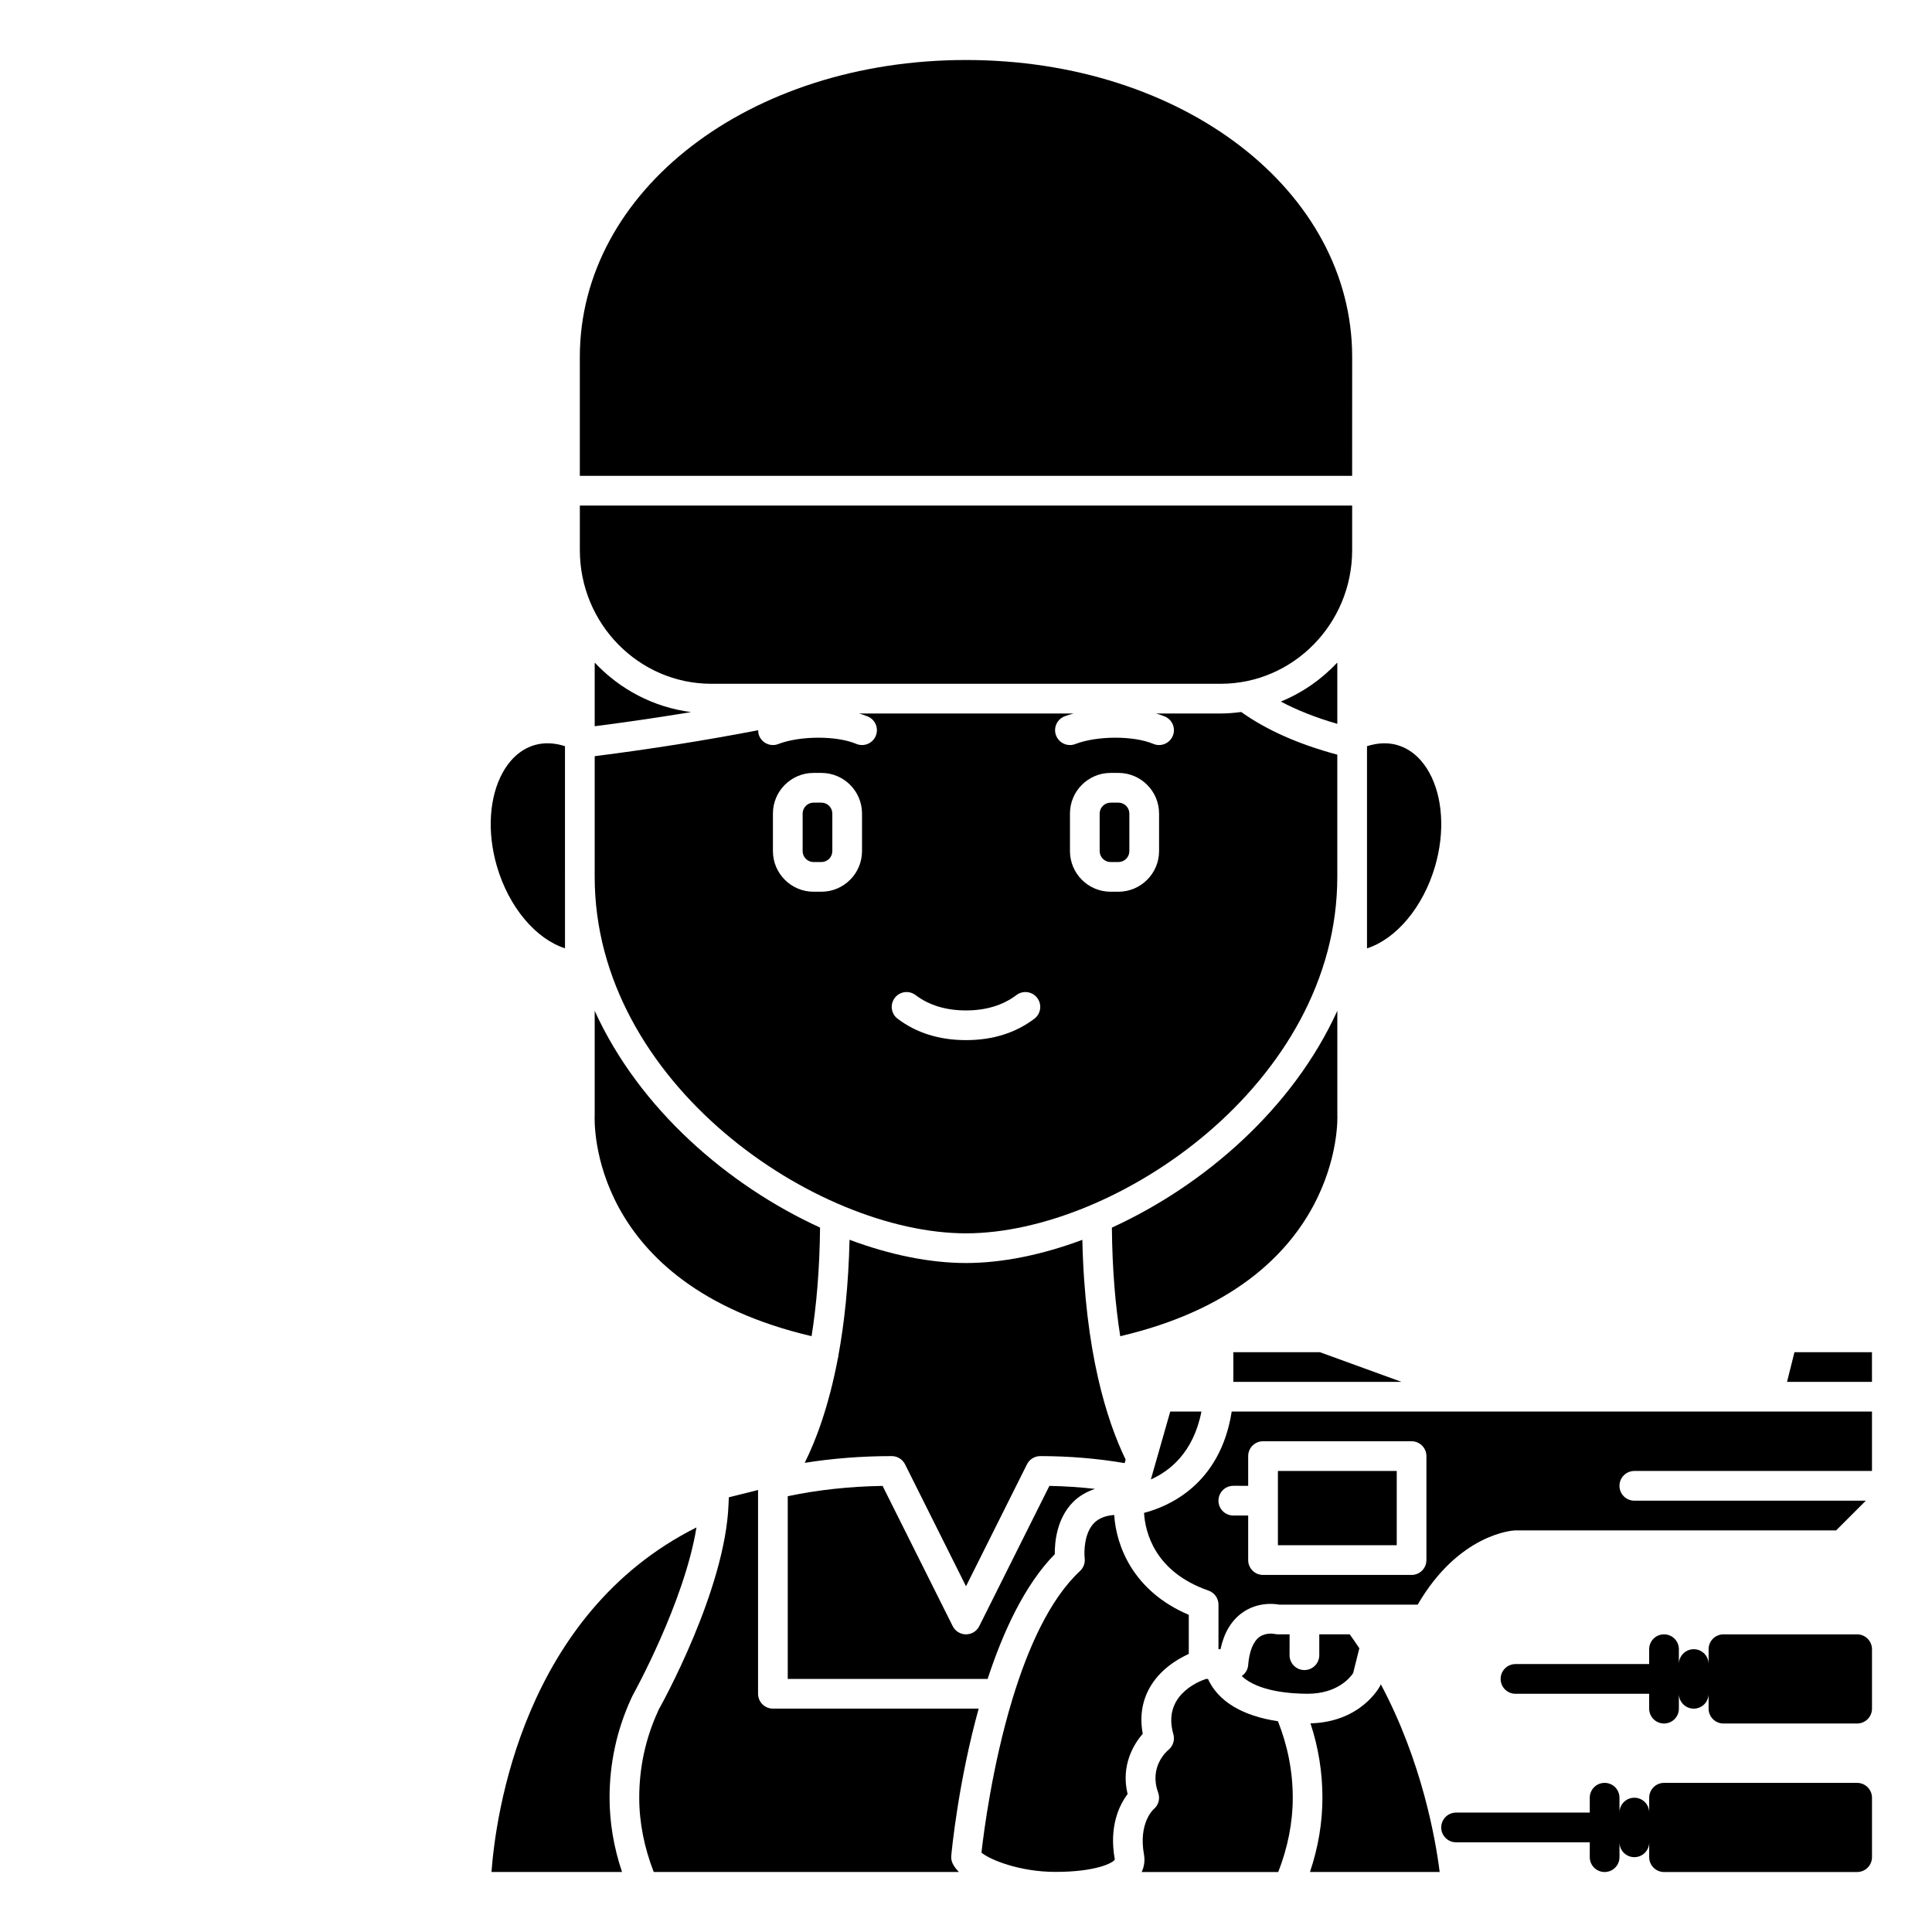 <?xml version="1.0" encoding="UTF-8"?>
<!-- Uploaded to: ICON Repo, www.iconrepo.com, Generator: ICON Repo Mixer Tools -->
<svg fill="#000000" width="800px" height="800px" version="1.1" viewBox="144 144 512 512" xmlns="http://www.w3.org/2000/svg">
 <g>
  <path d="m301.6 439.36c-0.102 2.066-1.559 44.926 57.477 58.738 1.277-8.023 2.133-17.578 2.246-28.781-24.305-11.109-47.891-31.418-59.723-57.438z"/>
  <path d="m498.4 319.59c-4.176 4.449-9.262 8-14.969 10.336 4.328 2.293 9.324 4.273 14.969 5.906z"/>
  <path d="m423.53 555.87c-0.035-3.211 0.523-9.449 4.84-13.809 1.617-1.629 3.598-2.746 5.828-3.492-3.93-0.441-7.961-0.715-12.098-0.793l-18.582 37.164c-0.664 1.34-2.023 2.18-3.516 2.18s-2.856-0.844-3.523-2.176l-18.582-37.164c-8.883 0.137-17.285 1.082-25.133 2.731v48.418h52.973c4.129-12.613 9.867-24.984 17.793-33.059z"/>
  <path d="m442.31 530.82c-4.988-10.293-10.812-28.547-11.477-58.254-10.688 3.992-21.277 6.148-30.832 6.148-9.57 0-20.168-2.16-30.863-6.16-0.281 12.098-1.406 22.316-2.984 30.82-0.012 0.086 0.016 0.168 0 0.254-0.016 0.074-0.062 0.129-0.078 0.203-2.465 13.027-5.922 22.043-8.824 27.836 7.32-1.164 15.031-1.785 23.07-1.785 1.492 0 2.856 0.844 3.523 2.176l16.156 32.32 16.156-32.32c0.668-1.332 2.031-2.176 3.523-2.176 7.773 0 15.266 0.648 22.363 1.859z"/>
  <path d="m301.6 336.46c8.684-1.113 17.199-2.371 25.547-3.75-10.004-1.277-18.93-6.066-25.547-13.117z"/>
  <path d="m359.6 372.45h2.074c1.605 0 2.902-1.301 2.902-2.898v-9.941c0-1.602-1.297-2.902-2.898-2.902h-2.074c-1.602 0-2.898 1.301-2.898 2.898v9.941c0 1.602 1.297 2.902 2.894 2.902z"/>
  <path d="m462.39 518.08h-8.262l-5.137 17.988c4.883-2.164 11.266-7.055 13.398-17.988z"/>
  <path d="m438.32 372.45h2.074c1.602 0 2.898-1.301 2.898-2.898v-9.941c0-1.602-1.297-2.902-2.894-2.902h-2.074c-1.602 0-2.902 1.301-2.902 2.898v9.941c0 1.602 1.301 2.902 2.898 2.902z"/>
  <path d="m301.6 376.38c0 54.797 58.777 94.465 98.398 94.465 39.625 0 98.398-39.668 98.398-94.465v-32.387c-10.262-2.75-18.801-6.551-25.457-11.305-1.789 0.23-3.606 0.395-5.461 0.395h-17.117c0.812 0.238 1.613 0.492 2.332 0.797 2.004 0.844 2.941 3.152 2.098 5.156-0.848 2.004-3.16 2.945-5.16 2.098-5.223-2.199-14.883-2.18-20.676 0.047-0.461 0.176-0.941 0.266-1.41 0.266-1.578 0-3.07-0.961-3.676-2.527-0.781-2.031 0.234-4.305 2.262-5.086 0.742-0.285 1.555-0.52 2.371-0.746l-56.855-0.004c0.812 0.238 1.613 0.492 2.332 0.797 2.004 0.844 2.941 3.152 2.098 5.156-0.848 2.004-3.16 2.945-5.16 2.098-5.223-2.199-14.883-2.18-20.676 0.047-0.461 0.176-0.941 0.266-1.41 0.266-1.578 0-3.07-0.961-3.676-2.527-0.176-0.461-0.234-0.934-0.234-1.398-13.914 2.676-28.387 4.984-43.32 6.875l-0.004 31.984zm125.95-16.781c0-5.938 4.832-10.77 10.77-10.77h2.074c5.938 0 10.773 4.832 10.773 10.77v9.941c0 5.941-4.836 10.777-10.77 10.777h-2.074c-5.941 0-10.773-4.836-10.773-10.773zm-46.434 48.863c1.309-1.73 3.773-2.078 5.512-0.758 3.566 2.703 8.066 4.07 13.367 4.07 5.301 0 9.801-1.371 13.367-4.07 1.73-1.32 4.199-0.973 5.512 0.758 1.316 1.727 0.973 4.199-0.758 5.512-4.969 3.762-11.062 5.668-18.121 5.668s-13.152-1.906-18.121-5.668c-1.73-1.309-2.07-3.781-0.758-5.512zm-32.285-48.863c0-5.938 4.832-10.77 10.766-10.77h2.074c5.941 0 10.773 4.832 10.773 10.77v9.941c0 5.941-4.832 10.777-10.77 10.777h-2.074c-5.938 0-10.77-4.836-10.77-10.773z"/>
  <path d="m498.41 439.59-0.004-27.723c-11.828 26.031-35.426 46.352-59.746 57.461 0.105 11.191 0.945 20.727 2.215 28.781 59.355-13.902 57.562-58.066 57.535-58.52z"/>
  <path d="m493.77 502.34h-22.922v7.871h44.57z"/>
  <path d="m524.32 373.54c2.633-9.043 2.047-18.328-1.574-24.848-1.461-2.633-4.133-6.031-8.551-7.269-2.488-0.695-5.195-0.562-7.926 0.328v53.574c7.617-2.438 14.848-10.777 18.051-21.785z"/>
  <path d="m482.66 533.82h31.488v19.68h-31.488z"/>
  <path d="m619.55 502.34-1.969 7.871h22.508v-7.871z"/>
  <path d="m447.18 544.93c0.312 5.031 2.734 15.598 17.09 20.598 1.578 0.551 2.641 2.043 2.641 3.719v11.809h0.535c0.926-4.344 2.863-7.586 5.766-9.664 3.945-2.824 8.262-2.43 9.832-2.144h36.656c10.914-18.758 25.125-19.645 25.746-19.676l85.148-0.004 7.871-7.871h-61.348c-2.176 0-3.938-1.758-3.938-3.938 0-2.176 1.758-3.938 3.938-3.938h62.977v-15.742h-169.68c-3.027 19.293-16.645 25.141-23.23 26.852zm27.602-7.172v-7.871c0-2.176 1.758-3.938 3.938-3.938h39.359c2.176 0 3.938 1.758 3.938 3.938v27.551c0 2.176-1.758 3.938-3.938 3.938h-39.359c-2.176 0-3.938-1.758-3.938-3.938v-11.809h-3.938c-2.176 0-3.938-1.758-3.938-3.938 0-2.176 1.758-3.938 3.938-3.938z"/>
  <path d="m502.34 238.62c0-44.141-44.953-78.719-102.34-78.719s-102.34 34.578-102.34 78.719v31.488h204.67z"/>
  <path d="m509.77 590.73c-0.207 0.402-5.125 9.625-18.48 9.977 2.09 6.328 3.168 12.934 3.168 19.711 0 6.629-1.129 13.227-3.301 19.68h34.371c-1.078-8.625-4.695-29.316-15.609-49.762-0.055 0.129-0.086 0.27-0.148 0.395z"/>
  <path d="m464.12 588.93h-0.523c-2.402 0.816-11.527 4.629-8.645 14.656 0.438 1.527-0.082 3.164-1.32 4.16-0.512 0.426-5.176 4.582-2.707 11.316 0.578 1.574 0.094 3.344-1.203 4.406-0.109 0.098-4.059 3.711-2.555 11.992 0.297 1.609 0.059 3.195-0.605 4.641h36.188c2.508-6.445 3.844-13.047 3.844-19.68 0-7.031-1.367-13.832-3.926-20.281-9.336-1.375-15.844-5.238-18.547-11.211z"/>
  <path d="m502.59 587.41 1.648-6.594c-0.824-1.238-1.656-2.481-2.543-3.699h-8.074v5.527c0 2.176-1.758 3.938-3.938 3.938-2.176 0-3.938-1.758-3.938-3.938l0.008-5.527h-3.098c-0.324 0-0.645-0.039-0.961-0.117-0.004 0-2.223-0.445-3.961 0.836-1.637 1.211-2.664 3.797-2.965 7.477-0.098 1.203-0.77 2.195-1.695 2.852 4.332 4.148 13.188 4.699 17.453 4.699 7.871 0 11.289-4.293 12.062-5.453z"/>
  <path d="m293.73 395.31v-18.84c0-0.035-0.004-0.062-0.004-0.09v-34.633c-2.734-0.891-5.441-1.023-7.926-0.328-4.418 1.238-7.09 4.637-8.551 7.269-3.621 6.519-4.207 15.809-1.574 24.844 3.207 11.016 10.426 19.336 18.055 21.777z"/>
  <path d="m332.51 325.21h134.97c19.219 0 34.855-15.895 34.855-35.426v-11.809h-204.67v11.809c0 19.531 15.633 35.426 34.848 35.426z"/>
  <path d="m446.84 603.46c-0.82-4.418-0.219-8.477 1.785-12.102 2.711-4.887 7.394-7.68 10.414-9.059v-10.352c-14.742-6.246-19.25-18.266-19.762-26.465-2.289 0.164-4.066 0.871-5.301 2.098-2.668 2.664-2.723 7.668-2.523 9.371 0.148 1.246-0.305 2.516-1.227 3.367-8.121 7.543-13.891 20.676-17.918 33.941-0.02 0.055-0.027 0.113-0.051 0.168-5.312 17.562-7.574 35.305-8.16 40.543 2.312 1.926 10.176 5.086 19.523 5.102h0.102c10.746 0 15.289-2.402 15.723-3.281-1.633-8.836 1.262-14.527 3.379-17.344-1.844-7.668 1.668-13.258 4.016-15.988z"/>
  <path d="m348.83 596.8c-2.176 0-3.938-1.758-3.938-3.938v-54l-7.742 1.934c0 0.438-0.047 0.902-0.059 1.348 0.008 0.18-0.008 0.348-0.023 0.523-0.863 22.676-17.711 52.988-18.488 54.367l-0.27 0.609c-3.254 7.156-4.906 14.824-4.906 22.77 0 6.633 1.34 13.234 3.844 19.68h80.867c-0.656-0.668-1.199-1.371-1.586-2.106-0.352-0.672-0.504-1.434-0.434-2.188 0.121-1.348 1.855-19.453 7.262-39z"/>
  <path d="m274.25 640.09h34.594c-2.172-6.453-3.301-13.051-3.301-19.68 0-9.082 1.891-17.84 5.625-26.043l0.418-0.91c0.281-0.523 13.758-24.781 16.984-44.668-46.012 23.055-53.211 76.355-54.32 91.301z"/>
  <path d="m636.16 616.48h-51.168c-2.172 0-3.938 1.762-3.938 3.938v3.938c0-2.176-1.758-3.938-3.938-3.938-2.176 0-3.938 1.758-3.938 3.938v-3.938c0-2.176-1.758-3.938-3.938-3.938-2.176 0-3.938 1.758-3.938 3.938v3.938h-35.426c-2.176 0-3.938 1.758-3.938 3.938 0 2.176 1.758 3.938 3.938 3.938h35.426v3.938c0 2.176 1.758 3.938 3.938 3.938 2.176 0 3.938-1.758 3.938-3.938v-3.938c0 2.176 1.758 3.938 3.938 3.938 2.176 0 3.938-1.758 3.938-3.938v3.938c0 2.172 1.762 3.938 3.938 3.938h51.168c2.172 0 3.938-1.762 3.938-3.938v-15.742c-0.004-2.184-1.766-3.945-3.938-3.945z"/>
  <path d="m636.16 577.12h-35.426c-2.172 0-3.938 1.762-3.938 3.938v3.938c0-2.176-1.758-3.938-3.938-3.938-2.176 0-3.938 1.758-3.938 3.938v-3.938c0-2.176-1.758-3.938-3.938-3.938-2.176 0-3.938 1.758-3.938 3.938v3.938h-35.426c-2.176 0-3.938 1.758-3.938 3.938 0 2.176 1.758 3.938 3.938 3.938h35.426v3.938c0 2.176 1.758 3.938 3.938 3.938 2.176 0 3.938-1.758 3.938-3.938v-3.938c0 2.176 1.758 3.938 3.938 3.938 2.176 0 3.938-1.758 3.938-3.938v3.938c0 2.172 1.762 3.938 3.938 3.938h35.426c2.172 0 3.938-1.762 3.938-3.938v-15.742c-0.004-2.18-1.766-3.945-3.938-3.945z"/>
 </g>
</svg>